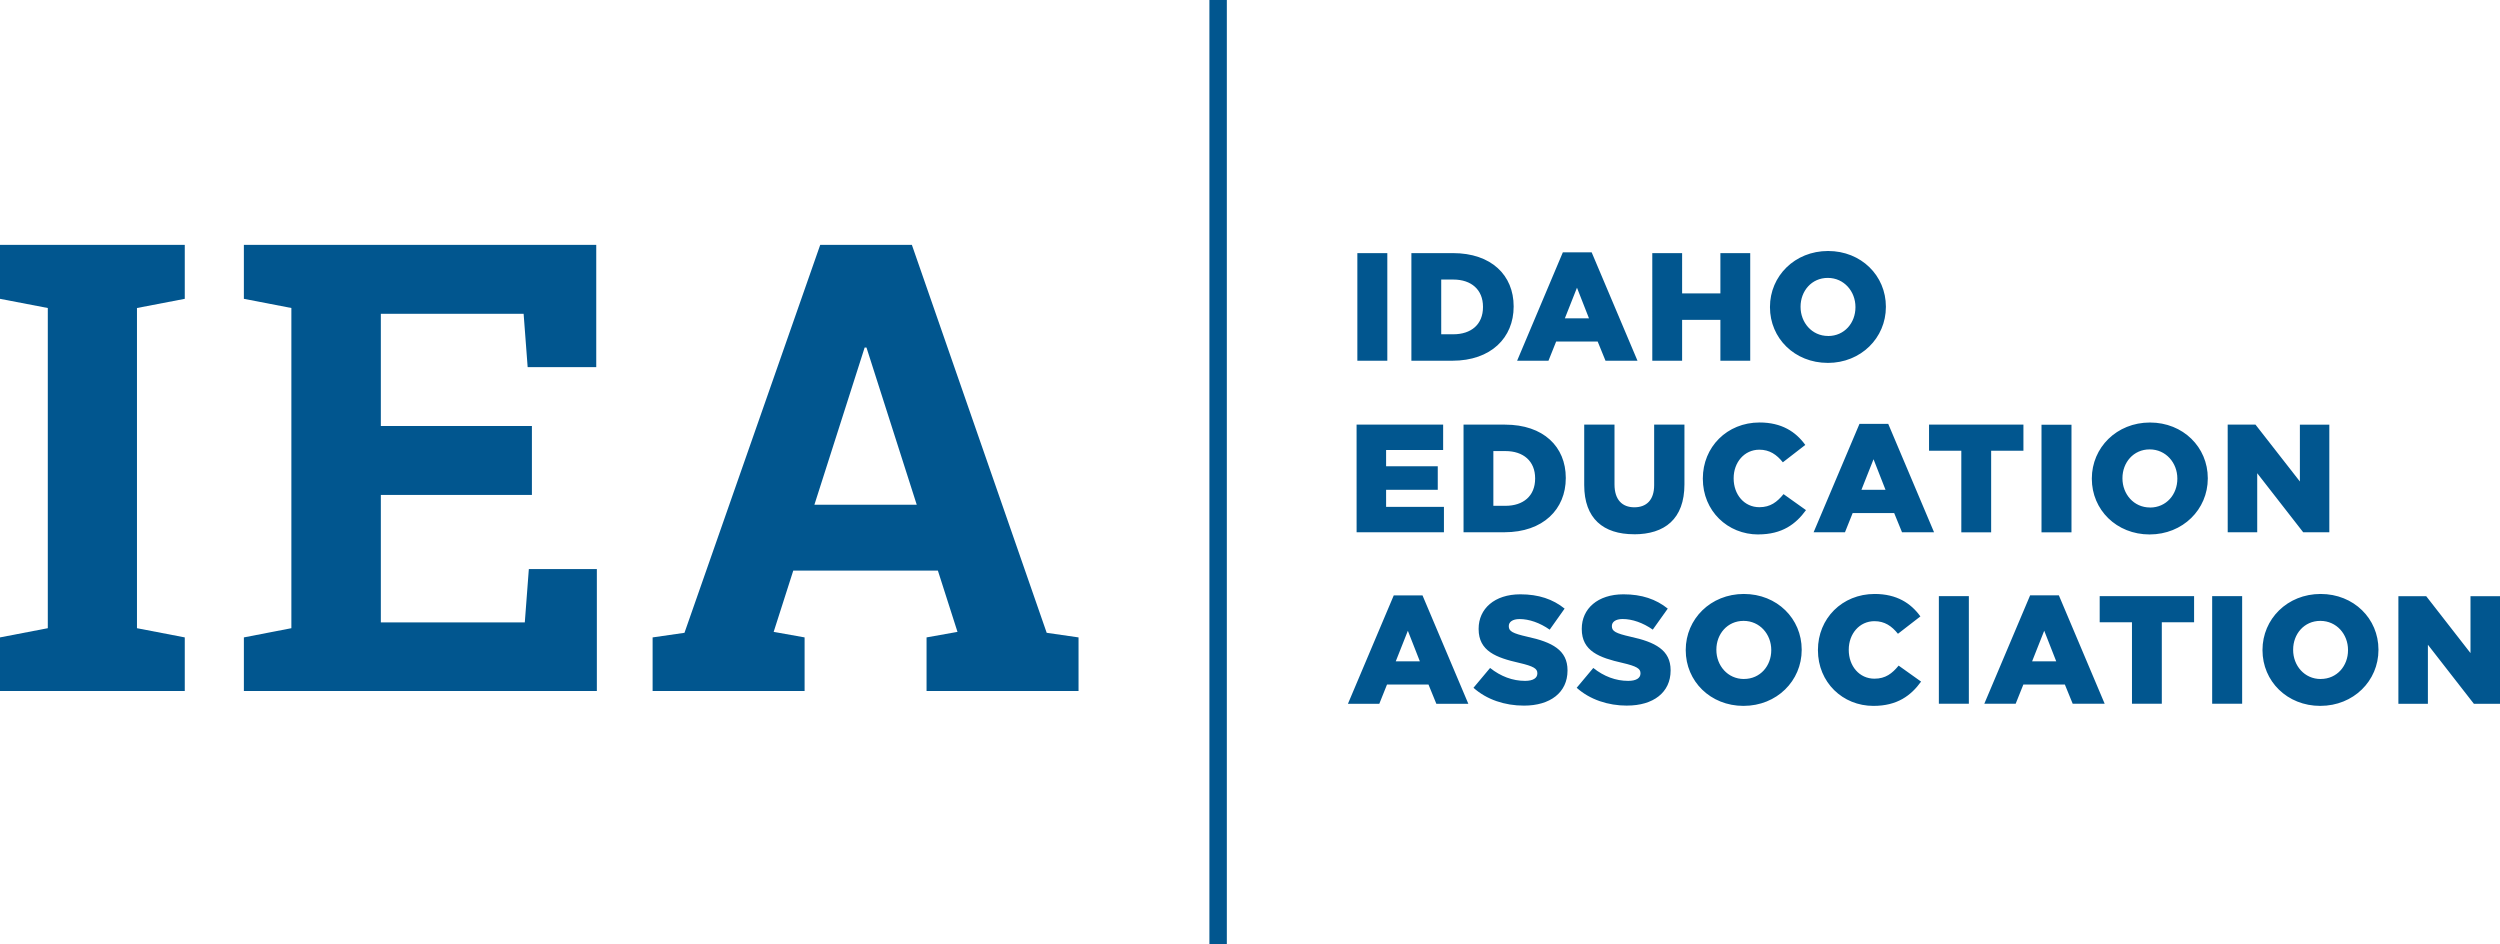 <?xml version="1.0" encoding="UTF-8"?> <svg xmlns="http://www.w3.org/2000/svg" viewBox="0 0 1858.79 701.97"><defs><style>.cls-1{fill:#01568f;}</style></defs><g id="Layer_2" data-name="Layer 2"><g id="Layer_1-2" data-name="Layer 1"><rect class="cls-1" x="899.21" width="12.96" height="701.97"></rect><path class="cls-1" d="M642.88,258.4h1.36l37.37,116.87H605.52ZM485.23,513.79h113V473.92l-23-4.11,14.58-45.56H697.33l14.58,45.56-23,4.11v39.87h113V473.92l-23.68-3.42L678,182.08H609.84L508.92,470.5l-23.69,3.42ZM395.48,316.72H283.16V233.34H389.32l3,39.64h51v-90.9h-262v40.1L216.64,229V467.08l-35.31,6.84v39.87H443.77V423.12H393.2l-3,39.63H283.16V368H395.48Z"></path><polygon class="cls-1" points="0 182.08 0 222.18 35.54 229.01 35.54 467.08 0 473.92 0 513.79 137.38 513.79 137.38 473.92 101.84 467.08 101.84 229.01 137.38 222.18 137.38 182.08 0 182.08"></polygon><path class="cls-1" d="M1783.24,523.27h21.94v-43.9l34.18,43.9h19.43v-80h-21.94v42.3l-32.93-42.3h-20.68Zm-57.79-18.41c-12.12,0-20.46-10.05-20.46-21.6V483c0-11.54,8.11-21.37,20.22-21.37s20.58,10,20.58,21.6v.23c0,11.54-8.11,21.37-20.34,21.37m-.24,20c24.7,0,43.21-18.63,43.21-41.61V483c0-23-18.28-41.38-43-41.38s-43.22,18.63-43.22,41.61v.23c0,23,18.29,41.38,43,41.38m-80.42-1.6h22.29v-80h-22.29Zm-59.62,0h22.18V462.68h24V443.25h-70.19v19.43h24Zm-74.25-31.55,9-22.74,8.92,22.74Zm-35.55,31.55h23.32l5.72-14.29h30.86l5.82,14.29h23.78l-34.06-80.59h-21.37Zm-33.79,0h22.3v-80h-22.3Zm-48.65,1.6c17.73,0,27.9-7.66,35.44-18.06l-16.69-11.89c-4.8,5.83-9.71,9.72-18,9.72-11.21,0-19.09-9.37-19.09-21.38V483c0-11.66,7.88-21.15,19.09-21.15,7.66,0,12.91,3.67,17.48,9.38l16.69-12.92c-7.08-9.83-17.6-16.69-34-16.69-24.23,0-42.18,18.29-42.18,41.61v.23c0,23.89,18.41,41.38,41.26,41.38m-96.3-20c-12.12,0-20.47-10.05-20.47-21.6V483c0-11.54,8.12-21.37,20.23-21.37s20.58,10,20.58,21.6v.23c0,11.54-8.11,21.37-20.34,21.37m-.24,20c24.7,0,43.21-18.63,43.21-41.61V483c0-23-18.29-41.38-43-41.38s-43.22,18.63-43.22,41.61v.23c0,23,18.29,41.38,43,41.38m-86.59-.23c19.43,0,32.35-9.72,32.35-26.06v-.23c0-15-11.44-20.92-29.83-24.92-11.09-2.52-13.84-4.11-13.84-7.78v-.22c0-2.86,2.63-5.15,8-5.15,7.09,0,15.09,2.75,22.41,7.89L1240,452.51c-8.69-7-19.32-10.63-32.93-10.63-19.2,0-31,10.74-31,25.6v.24c0,16.46,13.14,21.26,30.18,25.14,10.85,2.52,13.48,4.34,13.48,7.66v.23c0,3.43-3.19,5.49-9.14,5.49-9.26,0-18.06-3.32-25.95-9.6l-12.34,14.74c9.83,8.8,23.31,13.26,37.49,13.26m-76.65,0c19.43,0,32.34-9.72,32.34-26.06v-.23c0-15-11.43-20.92-29.83-24.92-11.08-2.52-13.83-4.11-13.83-7.78v-.22c0-2.86,2.63-5.15,8-5.15,7.09,0,15.09,2.75,22.41,7.89l11.09-15.66c-8.69-7-19.32-10.63-32.93-10.63-19.2,0-31,10.74-31,25.6v.24c0,16.46,13.14,21.26,30.17,25.14,10.86,2.52,13.49,4.34,13.49,7.66v.23c0,3.43-3.2,5.49-9.14,5.49-9.26,0-18.07-3.32-26-9.6l-12.35,14.74c9.84,8.8,23.32,13.26,37.5,13.26m-95.29-32.92,9-22.74,8.92,22.74Zm-35.55,31.55h23.32l5.72-14.29h30.86l5.83,14.29h23.78l-34.07-80.59h-21.37Z"></path><path class="cls-1" d="M1656.34,395.74h21.94v-43.9l34.18,43.9h19.43v-80H1710V358L1677,315.72h-20.68Zm-57.79-18.41c-12.12,0-20.47-10.05-20.47-21.6v-.23c0-11.54,8.12-21.37,20.23-21.37s20.58,10.05,20.58,21.6V356c0,11.54-8.11,21.37-20.34,21.37m-.24,20c24.7,0,43.22-18.63,43.22-41.61v-.23c0-23-18.29-41.38-43-41.38s-43.22,18.63-43.22,41.61V356c0,23,18.29,41.38,43,41.38m-80.42-1.6h22.29v-80h-22.29Zm-59.62,0h22.18V335.15h24V315.72h-70.18v19.43h24ZM1384,364.19l9-22.74,8.91,22.74Zm-35.55,31.55h23.32l5.72-14.29h30.86l5.83,14.29H1438l-34.07-80.59h-21.38Zm-41.1,1.6c17.72,0,27.89-7.66,35.43-18.06l-16.69-11.89c-4.79,5.83-9.71,9.72-18,9.72-11.21,0-19.09-9.37-19.09-21.38v-.23c0-11.66,7.88-21.15,19.09-21.15,7.65,0,12.91,3.67,17.49,9.38l16.68-12.92c-7.09-9.83-17.6-16.69-34-16.69-24.23,0-42.17,18.29-42.17,41.61V356c0,23.89,18.39,41.38,41.26,41.38m-92.43-.12c22.75,0,37.49-11.31,37.49-37.14V315.72h-22.52v45c0,11.2-5.83,16.46-14.74,16.46s-14.74-5.49-14.74-17V315.72h-22.52v44.92c0,25,14.28,36.58,37,36.58m-104.55-21.14v-40.7h9c13.26,0,22.06,7.43,22.06,20.23v.24c0,12.91-8.8,20.23-22.06,20.23Zm-22.17,19.66h30.41c28.8,0,45.61-17.15,45.61-40.24v-.23c0-23.09-16.57-39.55-45.15-39.55h-30.87Zm-79.51,0h64.93V376.88h-43V364.19h38.41V346.7h-38.41V334.59h42.41V315.72h-64.36Z"></path><path class="cls-1" d="M1359.21,249.8c-12.11,0-20.46-10.06-20.46-21.6V228c0-11.54,8.12-21.38,20.24-21.38s20.57,10.06,20.57,21.61v.23c0,11.55-8.11,21.37-20.35,21.37m-.22,20c24.69,0,43.2-18.64,43.2-41.61V228c0-23-18.29-41.38-43-41.38S1316,205.22,1316,228.2v.23c0,23,18.29,41.38,43,41.38m-130.49-1.6h22.17v-30.4h28.46v30.4h22.18v-80h-22.18v29.95h-28.46V188.19H1228.5Zm-65-31.55,9-22.75,8.91,22.75ZM1128,268.21h23.31l5.72-14.29h30.86l5.83,14.29h23.78l-34.07-80.59H1162Zm-56.43-19.67V207.85h9c13.27,0,22.06,7.44,22.06,20.24v.22c0,12.93-8.79,20.23-22.06,20.23Zm-22.18,19.67h30.42c28.8,0,45.61-17.15,45.61-40.24v-.23c0-23.08-16.58-39.55-45.16-39.55h-30.87Zm-40.18,0h22.28v-80h-22.28Z"></path></g></g></svg> 